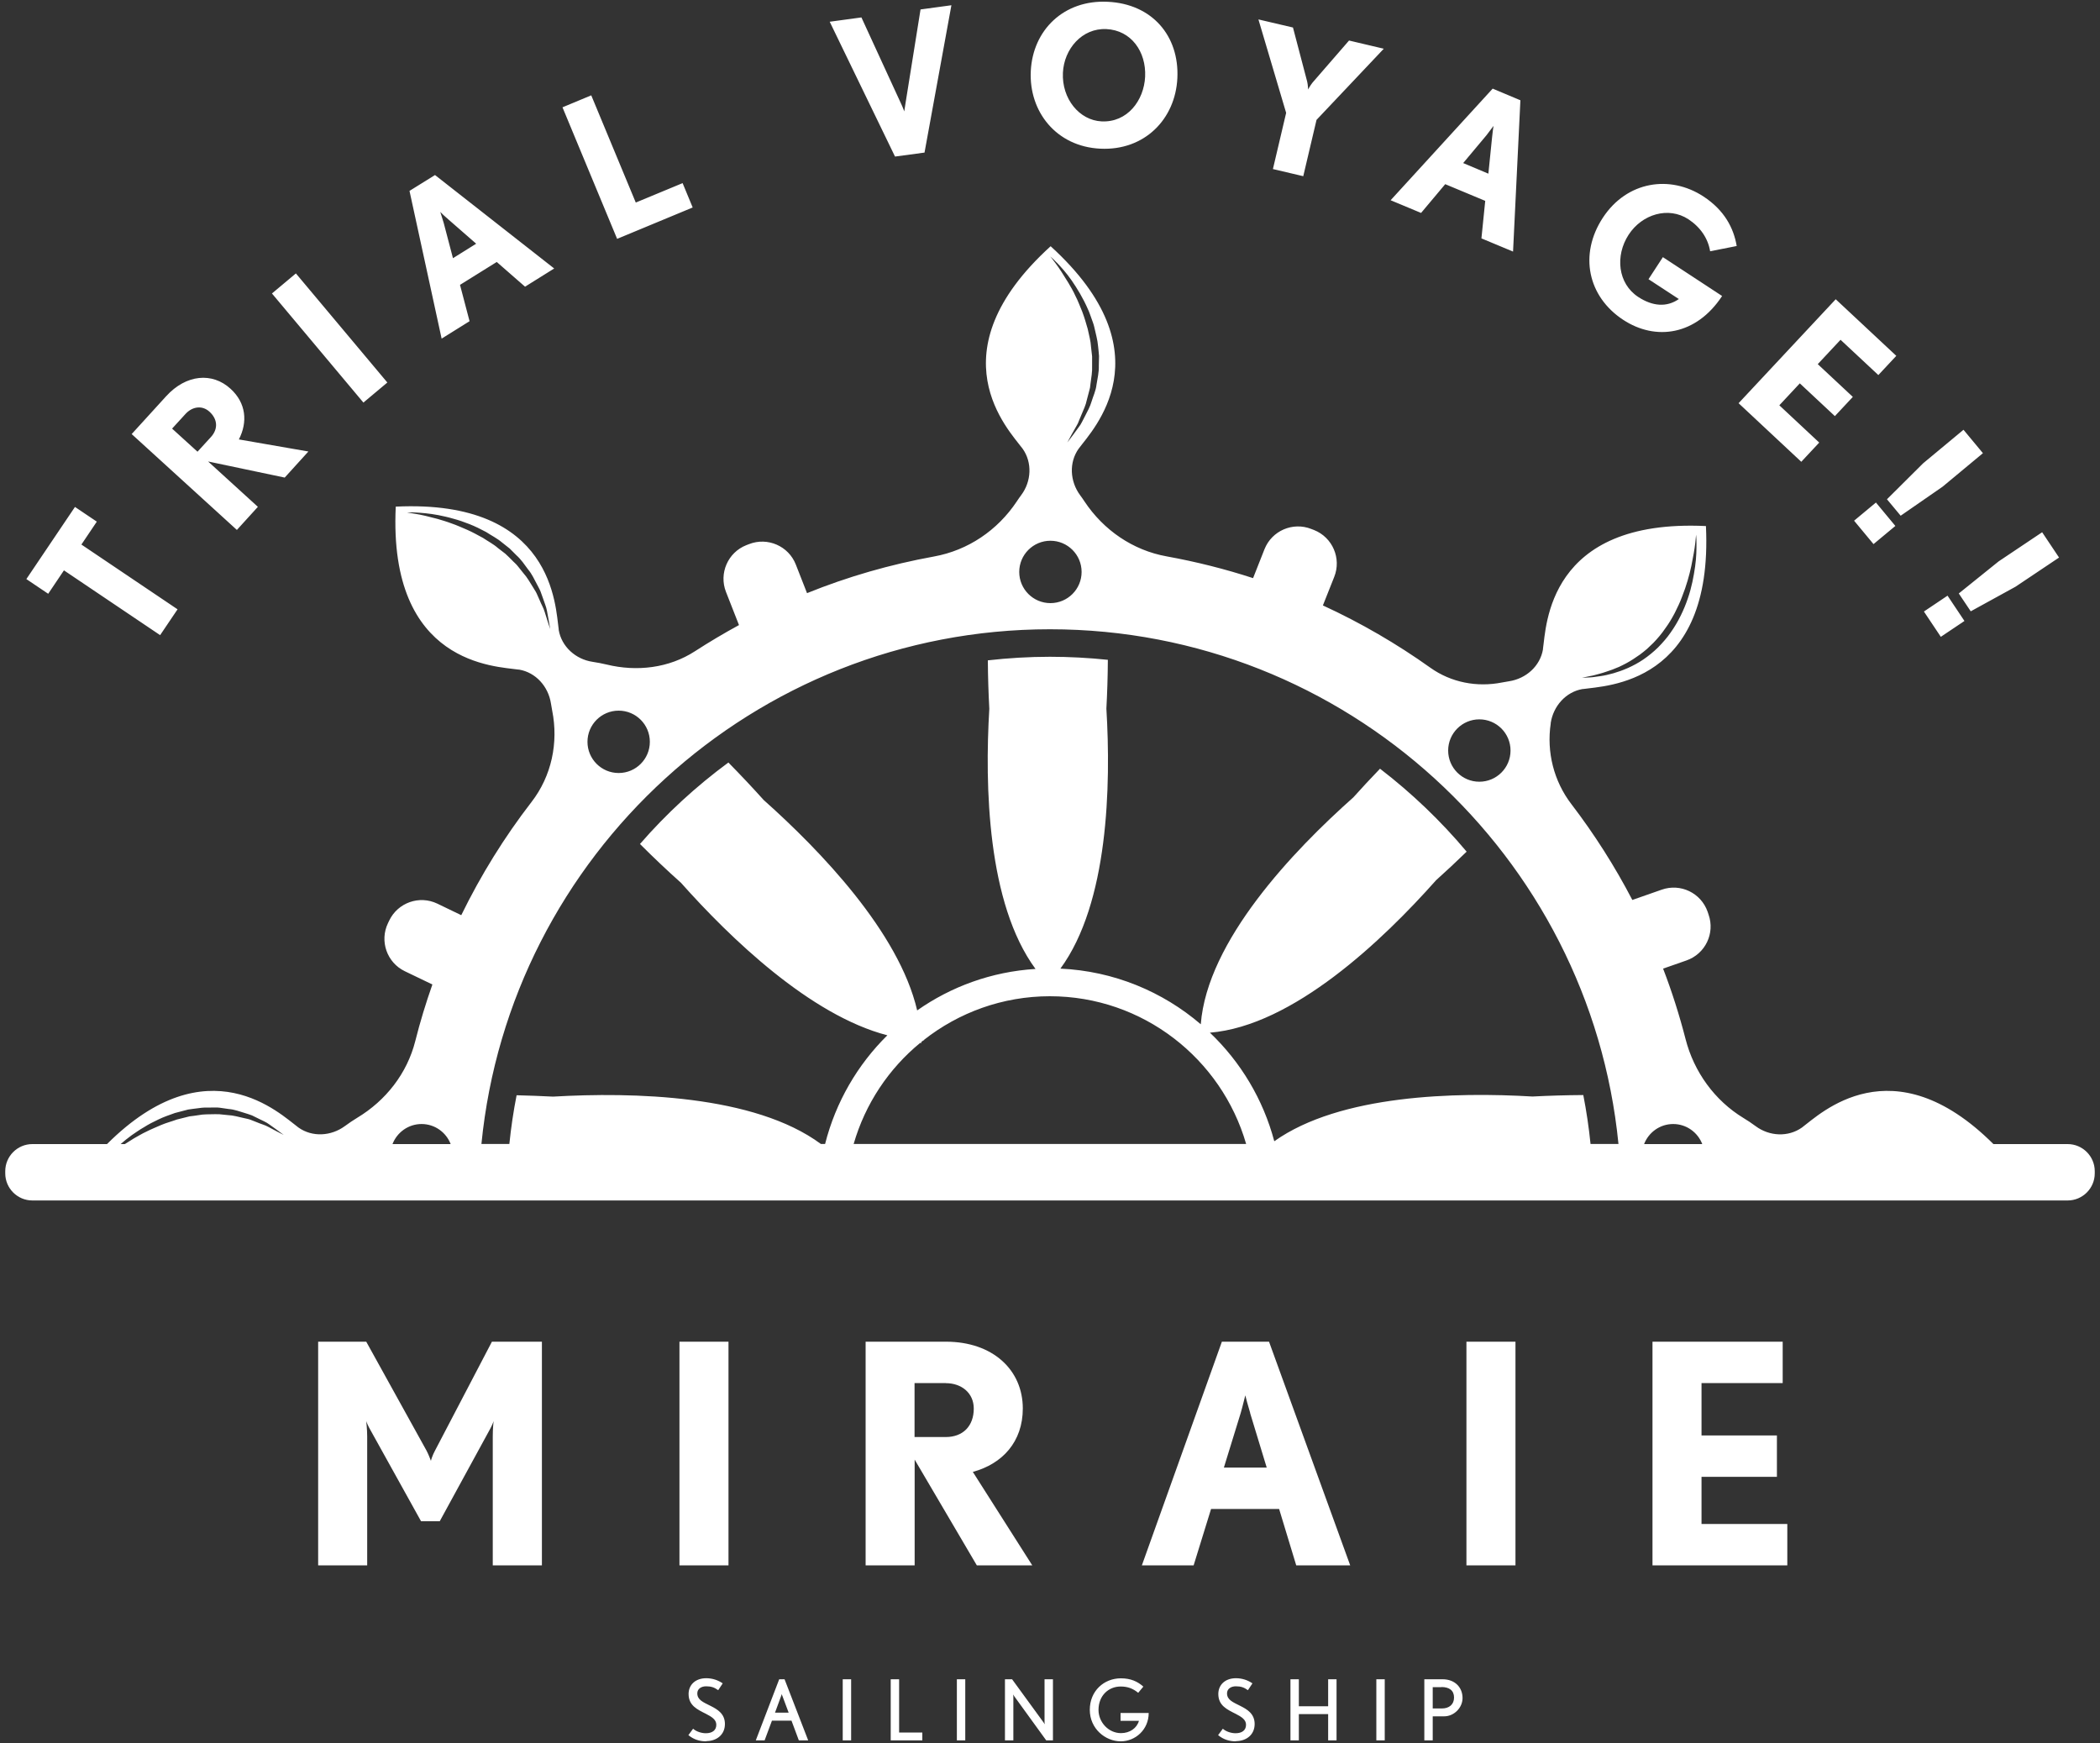 <?xml version="1.0" encoding="UTF-8"?>
<svg id="_レイヤー_1" data-name="レイヤー 1" xmlns="http://www.w3.org/2000/svg" version="1.1" viewBox="0 0 200 166">
  <rect x="0" y="0" width="200" height="166" fill="#333333" stroke="none"/>
  <defs>
    <style>
      .cls-1 {
        fill: #fff;
        stroke-width: 0px;
      }
    </style>
  </defs>
  <path class="cls-1" d="M196.92,108.96h-7.07c-9.64-9.61-16.55-2.82-18.18-1.62-.02.01-.03.02-.05.04-1.32.94-3.12.84-4.42-.13-.39-.29-.77-.54-1.15-.77-2.75-1.67-4.72-4.4-5.52-7.52-.59-2.29-1.3-4.53-2.14-6.71l2.23-.78c1.79-.63,2.73-2.58,2.1-4.37l-.09-.27c-.63-1.79-2.58-2.73-4.37-2.1l-2.8.98c-1.67-3.21-3.62-6.27-5.8-9.12-1.68-2.19-2.38-4.97-1.97-7.7v-.05c.25-1.6,1.44-2.95,3.04-3.22.02,0,.04,0,.06,0,2.08-.32,12.4-.4,11.68-15.52-15.12-.72-15.2,9.6-15.52,11.68,0,.02,0,.04,0,.06-.27,1.6-1.61,2.79-3.22,3.04-.24.04-.46.08-.69.12-2.38.47-4.84,0-6.82-1.41-3.2-2.28-6.62-4.27-10.23-5.93l1.08-2.72c.7-1.76-.16-3.76-1.92-4.46l-.26-.1c-1.76-.7-3.76.16-4.46,1.92l-1.09,2.76c-2.67-.87-5.41-1.56-8.22-2.07-3.23-.58-6.02-2.5-7.84-5.24-.13-.2-.27-.4-.42-.6-.96-1.31-1.07-3.1-.13-4.42.01-.02.02-.03.04-.05,1.24-1.7,8.48-9.05-2.71-19.23-11.2,10.18-3.96,17.53-2.71,19.23.01.02.02.03.04.05.94,1.32.84,3.12-.13,4.42-.15.2-.29.4-.42.6-1.83,2.75-4.64,4.66-7.89,5.25-4.19.76-8.24,1.93-12.09,3.49l-1.07-2.73c-.69-1.76-2.69-2.63-4.45-1.94l-.26.1c-1.76.69-2.63,2.69-1.94,4.45l1.24,3.16c-1.43.78-2.83,1.61-4.19,2.49-2.48,1.61-5.54,1.97-8.41,1.27-.43-.1-.87-.19-1.35-.26-1.6-.24-2.95-1.44-3.22-3.04,0-.02,0-.04,0-.06-.32-2.08-.4-12.4-15.52-11.68-.72,15.12,9.6,15.2,11.68,15.52.02,0,.04,0,.06,0,1.6.27,2.79,1.61,3.04,3.22.04.24.08.47.12.69.61,3.06-.06,6.23-1.97,8.7-2.58,3.34-4.82,6.95-6.69,10.78l-2.28-1.1c-1.71-.82-3.76-.1-4.58,1.61l-.12.25c-.82,1.71-.1,3.76,1.61,4.58l2.62,1.26c-.62,1.76-1.17,3.56-1.63,5.39-.78,3.08-2.8,5.66-5.52,7.3-.39.24-.79.5-1.19.8-1.31.96-3.1,1.07-4.42.13-.02-.01-.03-.02-.05-.04-1.64-1.2-8.55-7.99-18.18,1.62H3.08c-1.42,0-2.58,1.16-2.58,2.58v.21c0,1.42,1.16,2.58,2.58,2.58h193.84c1.42,0,2.58-1.16,2.58-2.58v-.21c0-1.42-1.16-2.58-2.58-2.58ZM151.48,64.38c.26-.04.57-.14.92-.23.35-.09.74-.24,1.16-.38.21-.08.42-.17.64-.26.22-.1.44-.22.66-.33.45-.24.89-.53,1.34-.85.23-.16.43-.35.65-.52.21-.19.42-.39.62-.59.4-.42.78-.86,1.11-1.35.35-.47.65-.98.92-1.49.26-.52.51-1.04.7-1.56.41-1.03.69-2.04.88-2.92.18-.88.31-1.62.37-2.15.06-.52.08-.83.08-.83,0,0,.04.3.04.83,0,.53,0,1.29-.13,2.2-.13.9-.32,1.97-.7,3.06-.37,1.09-.91,2.22-1.63,3.23-.35.51-.77.98-1.2,1.42-.44.43-.91.81-1.39,1.14-.48.33-.98.59-1.46.81-.25.1-.48.21-.72.29-.24.08-.46.15-.68.22-.44.12-.85.22-1.22.27-.37.04-.69.11-.95.12-.53.02-.83.04-.83.04,0,0,.3-.06.81-.17ZM52.15,59.15c-.08-.25-.17-.55-.28-.89-.1-.35-.32-.7-.48-1.11-.09-.2-.18-.41-.28-.63-.1-.22-.25-.41-.37-.63-.27-.42-.52-.89-.89-1.3-.17-.21-.34-.43-.52-.65-.17-.23-.4-.4-.59-.61-.21-.2-.4-.41-.62-.6l-.69-.53c-.44-.39-.96-.65-1.43-.97-.5-.27-1-.55-1.5-.77-.51-.21-.99-.44-1.47-.6-.47-.18-.93-.31-1.36-.44-.85-.23-1.58-.4-2.09-.48-.51-.09-.81-.13-.81-.13,0,0,.3-.03.82,0,.52.03,1.27.08,2.16.25.44.09.92.19,1.42.34.5.13,1.02.31,1.55.52.53.21,1.06.47,1.58.75.5.33,1.05.6,1.52,1l.72.57c.22.21.43.43.64.64.45.4.78.9,1.12,1.36.37.44.59.95.84,1.41.11.23.25.45.34.68.08.23.16.45.24.67.14.43.31.81.37,1.17.07.36.12.67.17.93.09.51.14.81.14.81,0,0-.09-.28-.26-.78ZM159.35,107.05c1.26,0,2.34.79,2.77,1.91h-5.54c.43-1.11,1.5-1.91,2.77-1.91ZM140.89,68.51c1.64,0,2.97,1.33,2.97,2.97s-1.33,2.97-2.97,2.97-2.97-1.33-2.97-2.97,1.33-2.97,2.97-2.97ZM100.65,25.01c.37.39.89.95,1.42,1.71.52.76,1.09,1.68,1.55,2.75.13.26.21.55.32.83.09.28.22.56.28.86.13.6.31,1.2.36,1.82.03.31.07.62.09.93,0,.31-.01.62-.02.93.02.62-.13,1.21-.22,1.79-.06.58-.32,1.1-.47,1.61-.15.51-.4.95-.61,1.36-.22.4-.38.8-.62,1.09-.22.3-.41.56-.57.78-.32.42-.51.67-.51.67,0,0,.15-.27.4-.74.13-.23.29-.51.47-.83.1-.16.18-.33.25-.53.08-.19.16-.39.25-.6.17-.42.39-.85.49-1.36.06-.25.13-.5.2-.76.03-.13.07-.26.1-.39.02-.14.04-.27.05-.41.07-.55.18-1.12.15-1.7,0-.29,0-.58,0-.88l-.1-.88c-.03-.59-.2-1.16-.32-1.74-.16-.56-.32-1.11-.52-1.64-.22-.51-.4-1.03-.64-1.48-.21-.47-.46-.89-.69-1.28-.47-.77-.88-1.41-1.2-1.83-.31-.43-.51-.66-.51-.66,0,0,.24.19.61.58ZM100.04,51.5c1.64,0,2.97,1.33,2.97,2.97s-1.33,2.97-2.97,2.97-2.97-1.33-2.97-2.97,1.33-2.97,2.97-2.97ZM58.92,67.68c1.64,0,2.97,1.33,2.97,2.97s-1.33,2.97-2.97,2.97-2.97-1.33-2.97-2.97,1.33-2.97,2.97-2.97ZM100,59.93c28.18,0,51.43,21.54,54.14,49.02h-2.66c-.16-1.57-.39-3.13-.69-4.66-1.67.01-3.28.06-4.84.14-7.25-.43-18.31-.2-24.59,4.26-1.06-4-3.21-7.56-6.13-10.34,7.92-.65,16.47-8.81,21.54-14.52.96-.86,1.93-1.77,2.91-2.72-2.45-2.92-5.22-5.57-8.25-7.9-.89.92-1.73,1.83-2.54,2.73-5.72,5.08-13.92,13.67-14.53,21.61-3.63-3.11-8.28-5.07-13.37-5.3,4.58-6.24,4.82-17.44,4.38-24.76.08-1.5.13-3.05.14-4.65-1.81-.19-3.66-.29-5.52-.29-2,0-3.97.12-5.91.34.01,1.58.06,3.12.14,4.61-.44,7.32-.2,18.54,4.4,24.78-4.18.26-8.04,1.68-11.27,3.95-1.74-7.47-9.26-15.26-14.62-20.04-1.06-1.18-2.18-2.37-3.36-3.57-3.08,2.27-5.91,4.87-8.42,7.76,1.31,1.31,2.61,2.54,3.9,3.69,4.7,5.28,12.31,12.62,19.66,14.53-2.84,2.8-4.92,6.36-5.93,10.35h-.4c-6.35-4.7-17.95-4.95-25.51-4.51-1.13-.06-2.29-.1-3.47-.13-.3,1.52-.53,3.07-.69,4.64h-2.66c2.71-27.48,25.96-49.02,54.14-49.02ZM87.73,99.25c.07-.06.14-.11.21-.17.02,0,.04,0,.07,0,0,0,0-.02-.02-.04,3.31-2.6,7.48-4.16,12-4.16,8.86,0,16.35,5.96,18.69,14.07h-37.38c1.1-3.82,3.34-7.17,6.34-9.63.06.03.09.04.09.04,0-.04,0-.07,0-.11ZM40.15,107.05c1.26,0,2.34.79,2.77,1.91h-5.54c.43-1.11,1.5-1.91,2.77-1.91ZM12.55,108.11c.36-.24.74-.52,1.17-.76.42-.27.89-.51,1.38-.74.49-.24,1.03-.42,1.56-.61.28-.07.56-.14.84-.22l.42-.11.43-.06.87-.11c.29-.03.58-.01.87-.02.29,0,.58-.02.86.02.28.04.56.08.83.12.55.04,1.05.24,1.53.38.24.08.47.14.69.23.21.1.41.2.61.3.39.2.76.34,1.04.56.29.2.53.38.74.53.4.3.63.47.63.47,0,0-.25-.13-.7-.36-.22-.12-.48-.26-.79-.42-.3-.17-.68-.26-1.07-.43-.2-.08-.4-.16-.61-.24-.21-.08-.45-.11-.68-.17-.47-.1-.95-.25-1.47-.27-.26-.03-.52-.05-.79-.08-.27-.02-.54,0-.81,0-.27.01-.55,0-.82.03l-.82.12-.41.05-.4.1c-.27.07-.54.13-.8.2-.51.19-1.04.32-1.52.53-.48.21-.95.4-1.38.62-.44.2-.83.45-1.2.65-.31.19-.6.38-.86.54h-.4c.29-.26.65-.55,1.06-.85ZM7.75,51.86l9.16,6.17-1.66,2.46-9.16-6.17-1.5,2.23-2.08-1.4,4.63-6.87,2.08,1.4-1.46,2.17ZM27.1,45.48l-7.28-1.53,4.74,4.32-2,2.2-10.02-9.13,3.28-3.6c1.91-2.1,4.4-2.3,6.13-.72,1.5,1.36,1.65,3.18.8,4.83l6.62,1.15-2.26,2.49ZM17.67,39.42l-1.28,1.4,2.42,2.2,1.28-1.4c.7-.77.64-1.7-.14-2.41-.7-.64-1.64-.49-2.28.21ZM34.61,38.34l-8.71-10.39,2.28-1.91,8.71,10.39-2.28,1.91ZM50,27.3l-2.69-2.35-3.5,2.18.91,3.46-2.66,1.66-3.06-14.07,2.43-1.51,11.35,8.9-2.77,1.73ZM42.75,20.94c-.34-.29-.75-.67-.82-.76.01.06.2.6.33,1.06l.88,3.35,2.21-1.38-2.6-2.27ZM58.77,22.74l-5.2-12.52,2.74-1.14,4.24,10.21,4.46-1.85.96,2.32-7.2,2.99ZM88.06,14.53l-2.82.38-6.22-12.84,3.02-.41,3.78,8.22c.16.33.3.73.3.73,0,0,.07-.44.12-.78l1.43-8.93,2.94-.4-2.56,14.03ZM104.79,14.16c-4.19-.2-6.81-3.53-6.62-7.39.19-3.9,3.14-6.81,7.33-6.6,4.23.2,6.82,3.25,6.63,7.27-.19,3.92-3.14,6.92-7.33,6.72ZM105.37,2.77c-2.32-.11-4.03,1.89-4.14,4.15-.12,2.49,1.57,4.54,3.68,4.64,2.45.12,4.04-1.98,4.15-4.26.11-2.38-1.33-4.42-3.69-4.53ZM125.38,11.43l-1.26,5.35-2.89-.68,1.26-5.35-2.64-8.9,3.29.77,1.35,5.14c.08.32.09.76.09.76,0,0,.21-.39.42-.65l3.48-4.01,3.31.78-6.4,6.77ZM141.09,22.69l.36-3.56-3.81-1.59-2.3,2.74-2.9-1.21,9.72-10.63,2.64,1.11-.7,14.41-3.02-1.26ZM142.1,13.1c.04-.44.12-1,.14-1.11-.04.04-.37.51-.67.89l-2.22,2.65,2.4,1.01.35-3.44ZM154.59,30.46c-3.37-2.21-4.23-6.22-1.94-9.72,2.3-3.51,6.42-4.1,9.58-2.03,2,1.31,2.88,3,3.17,4.72l-2.53.5c-.2-1.22-.92-2.29-2.07-3.05-1.9-1.24-4.41-.49-5.69,1.47-1.31,2.01-1.03,4.66.91,5.93,1.37.9,2.72,1,3.87.2l-2.89-1.89,1.37-2.1,5.64,3.7c-2.46,3.75-6.33,4.3-9.42,2.27ZM165.57,38.41l9.26-9.91,5.77,5.39-1.71,1.83-3.6-3.36-2.17,2.32,3.34,3.12-1.71,1.83-3.34-3.12-1.95,2.09,3.8,3.55-1.71,1.83-5.97-5.58ZM176.58,49.59l2.08-1.73,1.85,2.23-2.08,1.73-1.85-2.23ZM181.02,49.12l-1.31-1.57,3.45-3.43,3.84-3.19,1.85,2.23-3.84,3.19-4,2.77ZM183.23,58.24l2.25-1.51,1.61,2.41-2.25,1.51-1.61-2.41ZM187.69,58.22l-1.14-1.7,3.79-3.05,4.15-2.78,1.61,2.41-4.15,2.78-4.26,2.34ZM46.93,149.08v-12.28c0-.7.06-1.37.09-1.46-.03.09-.2.5-.38.82l-4.76,8.72h-1.78l-4.84-8.72c-.17-.29-.35-.7-.38-.82,0,.09.09.76.09,1.46v12.28h-4.67v-21.3h4.58l5.75,10.39c.2.38.38.88.41.96,0-.06.17-.58.38-.96l5.43-10.39h4.76v21.3h-4.67ZM64.71,149.08v-21.3h4.67v21.3h-4.67ZM93.03,149.08l-5.92-10.07v10.07h-4.67v-21.3h7.65c4.46,0,7.32,2.69,7.32,6.36,0,3.18-1.95,5.28-4.76,6.04l5.66,8.9h-5.28ZM90.08,131.72h-2.98v5.14h2.98c1.63,0,2.66-1.05,2.66-2.71,0-1.49-1.17-2.42-2.66-2.42ZM123.45,149.08l-1.63-5.37h-6.48l-1.66,5.37h-4.93l7.62-21.3h4.49l7.73,21.3h-5.14ZM119.07,134.58c-.2-.67-.44-1.52-.47-1.69-.03.09-.23.96-.44,1.69l-1.6,5.19h4.08l-1.58-5.19ZM139.66,149.08v-21.3h4.67v21.3h-4.67ZM157.38,149.08v-21.3h12.4v3.94h-7.73v4.99h7.18v3.94h-7.18v4.49h8.17v3.94h-12.84ZM67.26,165.84c-.59,0-1.17-.15-1.7-.59l.45-.61c.31.28.81.43,1.21.43.59,0,1-.26,1-.81,0-.49-.45-.76-.97-1.03-.83-.42-1.67-.79-1.67-1.9,0-.86.64-1.5,1.68-1.5.58,0,1.12.18,1.57.49l-.43.65c-.36-.26-.66-.37-1.15-.37-.45,0-.84.23-.84.67,0,.63.56.84,1.27,1.2.66.33,1.36.75,1.36,1.72,0,1.04-.81,1.63-1.78,1.63ZM76.08,165.75l-.7-1.88h-1.86l-.7,1.88h-.84l2.23-5.82h.51l2.25,5.82h-.88ZM74.5,161.49c-.02-.06-.05-.14-.05-.15l-.04.14-.6,1.63h1.3l-.61-1.63ZM80.26,165.75v-5.82h.8v5.82h-.8ZM84.83,165.75v-5.82h.8v5.07h2.21v.75h-3ZM91.13,165.75v-5.82h.8v5.82h-.8ZM99.64,165.75l-3.05-4.21s-.1-.16-.1-.16c0,0,.02.13.02.19v4.18h-.8v-5.82h.68l3.01,4.13.1.16s-.02-.12-.02-.18v-4.11h.8v5.82h-.64ZM106.74,165.84c-1.47,0-2.95-1.2-2.95-3s1.35-3,2.96-3c.94,0,1.59.3,2.14.79l-.49.59c-.5-.41-1-.6-1.67-.6-1.17,0-2.11.88-2.11,2.23,0,1.18.96,2.21,2.14,2.21.84,0,1.51-.47,1.71-1.17h-1.75v-.75h2.68c0,1.58-1.26,2.7-2.66,2.7ZM117.71,165.84c-.59,0-1.17-.15-1.7-.59l.45-.61c.31.28.81.43,1.21.43.59,0,1-.26,1-.81,0-.49-.45-.76-.97-1.03-.83-.42-1.67-.79-1.67-1.9,0-.86.64-1.5,1.68-1.5.58,0,1.12.18,1.57.49l-.43.65c-.36-.26-.66-.37-1.15-.37-.45,0-.84.23-.84.67,0,.63.56.84,1.27,1.2.66.33,1.36.75,1.36,1.72,0,1.04-.81,1.63-1.78,1.63ZM126.49,165.75v-2.5h-2.79v2.5h-.8v-5.82h.8v2.57h2.79v-2.57h.8v5.82h-.8ZM131.08,165.75v-5.82h.8v5.82h-.8ZM137.55,163.46h-1.1v2.29h-.8v-5.82h1.74c1.18,0,1.9.78,1.9,1.79,0,.92-.81,1.74-1.75,1.74ZM137.28,160.68h-.83v2.03h.88c.67,0,1.15-.37,1.15-1.04s-.45-1-1.2-1Z"/>
</svg>